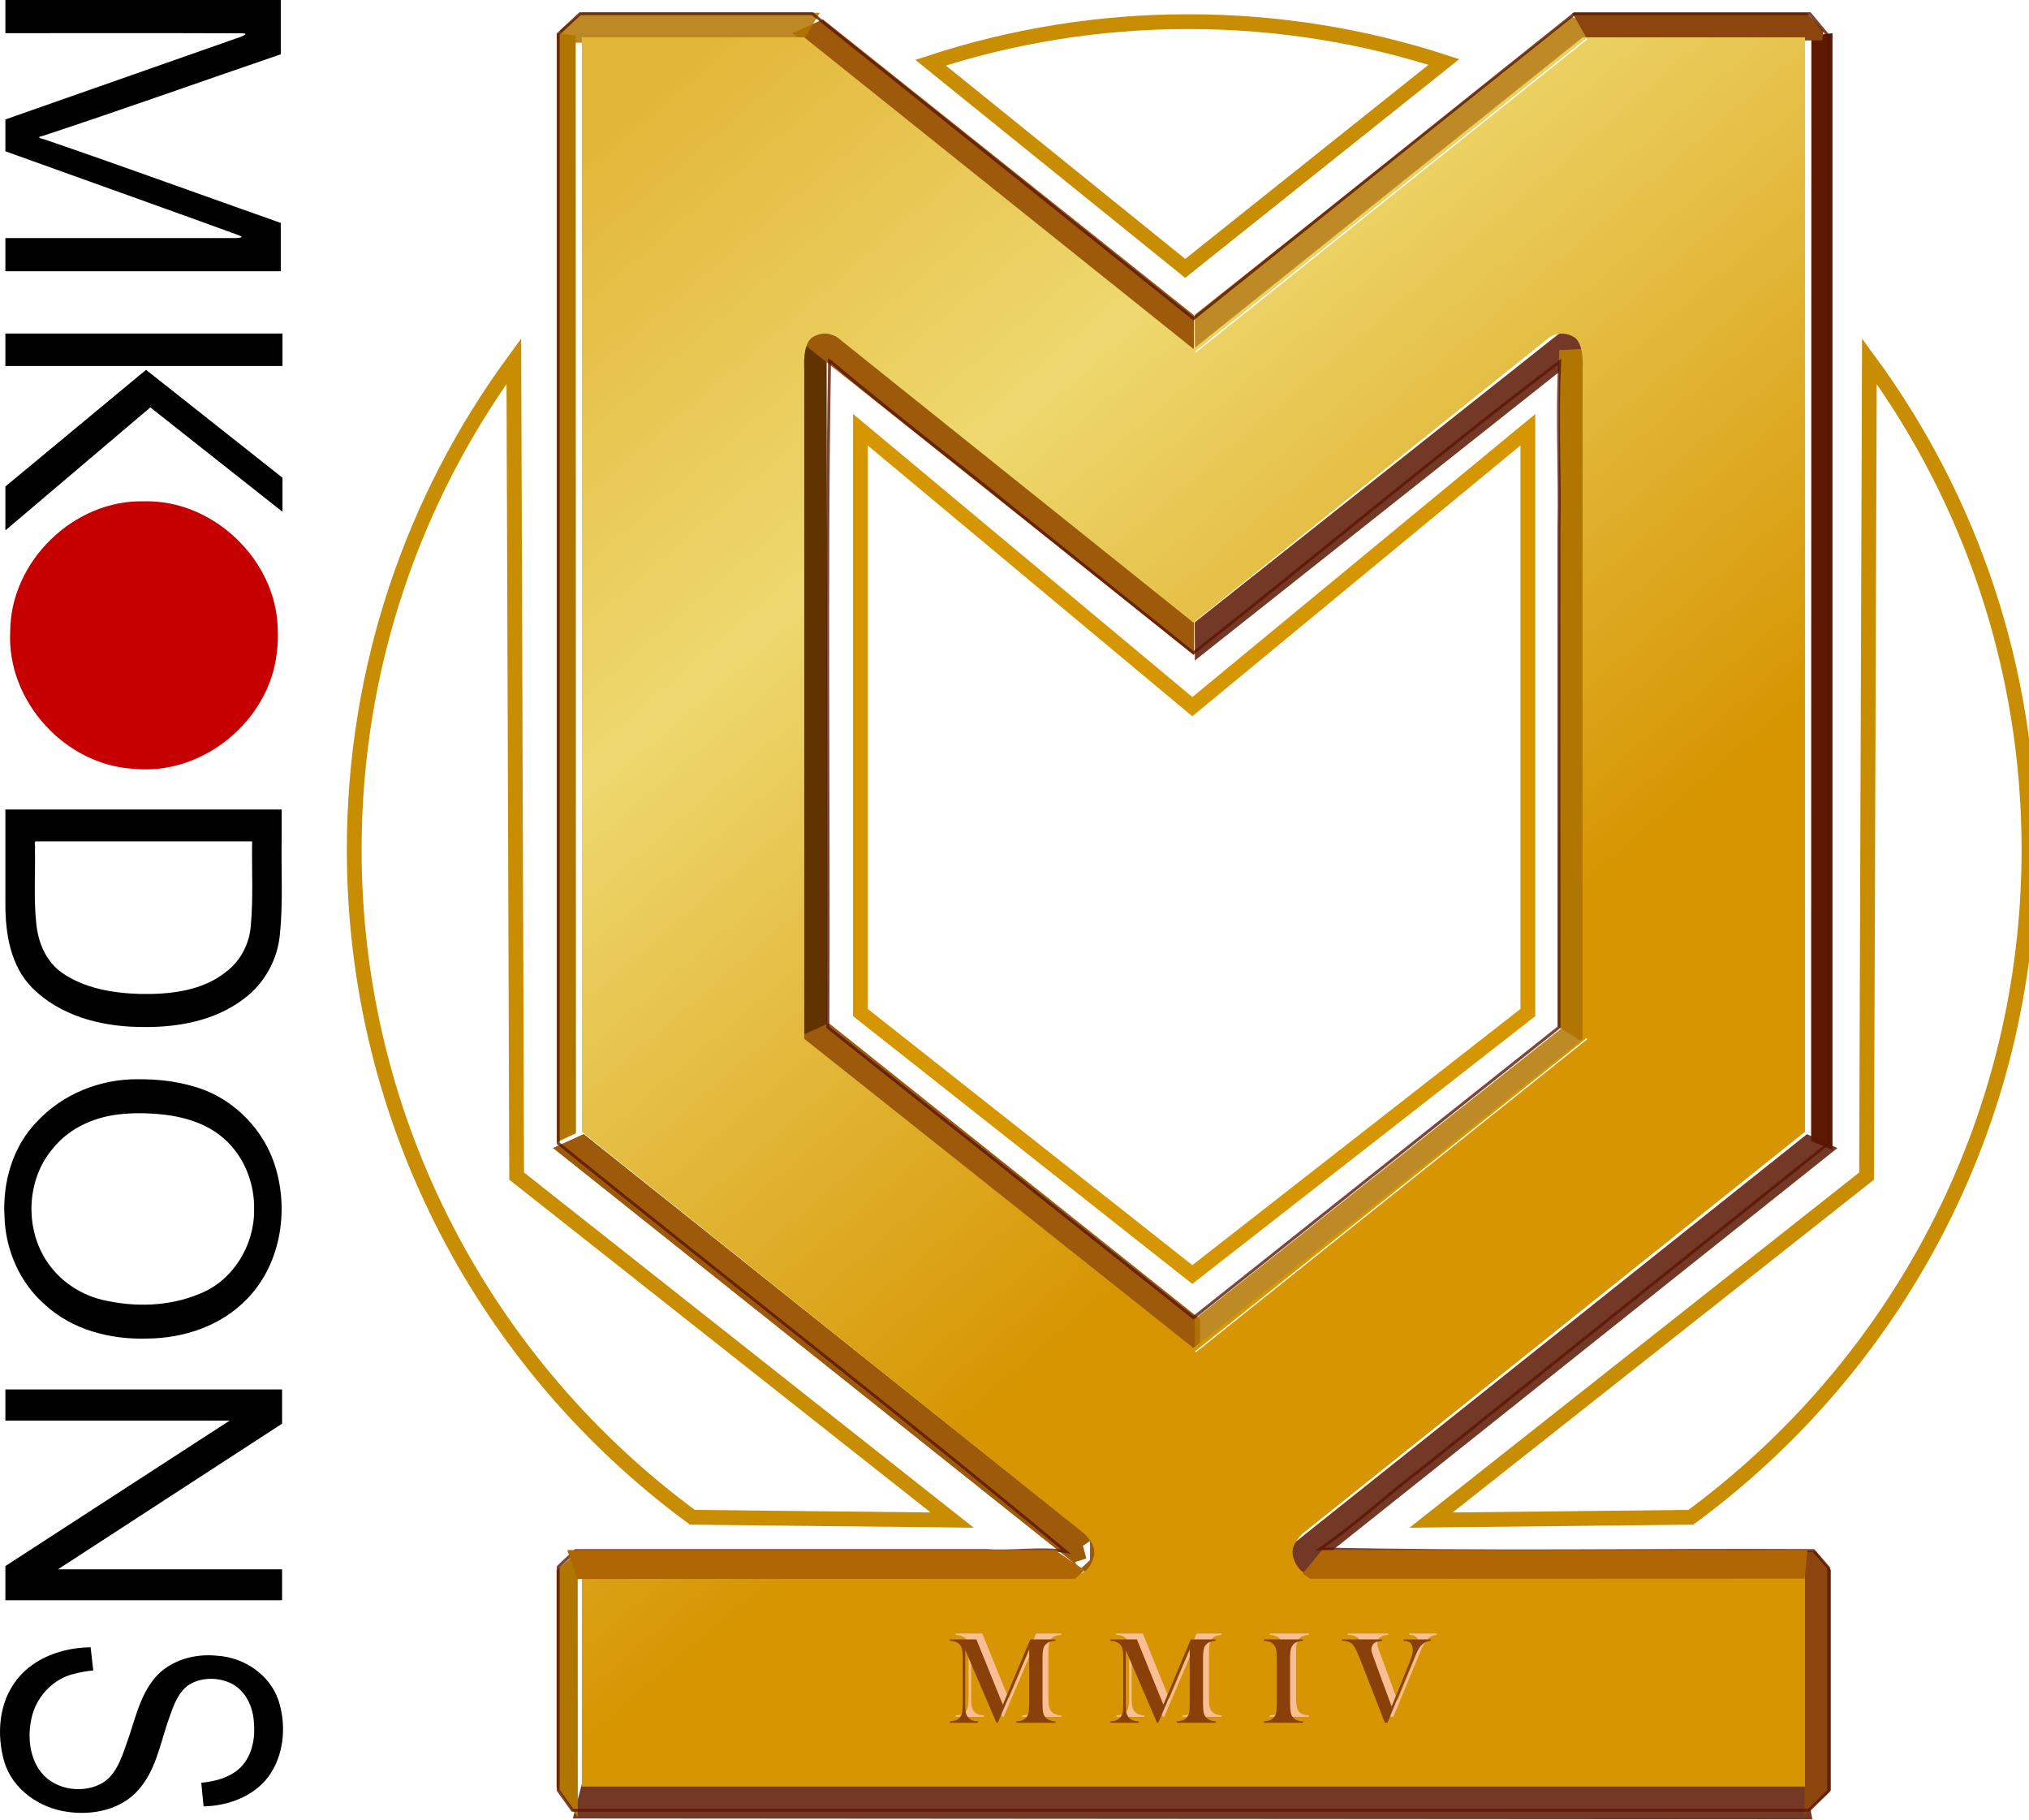 <svg xmlns:dc="http://purl.org/dc/elements/1.1/" xmlns:cc="http://creativecommons.org/ns#" xmlns:rdf="http://www.w3.org/1999/02/22-rdf-syntax-ns#" xmlns:svg="http://www.w3.org/2000/svg" xmlns="http://www.w3.org/2000/svg" xmlns:xlink="http://www.w3.org/1999/xlink" xmlns:sodipodi="http://sodipodi.sourceforge.net/DTD/sodipodi-0.dtd" xmlns:inkscape="http://www.inkscape.org/namespaces/inkscape" id="svg3837" sodipodi:version="0.32" inkscape:version="0.46" version="1.0" sodipodi:docname="Mkodons Logo3.svg" inkscape:output_extension="org.inkscape.output.svg.inkscape" viewBox="0 0 686.05 615.21">
  <defs id="defs3839">
    <filter inkscape:collect="always" id="filter3424" x="-0.566" width="2.133" y="-0.384" height="1.767">
      <feGaussianBlur inkscape:collect="always" stdDeviation="1.18" id="feGaussianBlur3426"></feGaussianBlur>
    </filter>
    <filter inkscape:collect="always" id="filter3264">
      <feGaussianBlur inkscape:collect="always" stdDeviation="0.599" id="feGaussianBlur3266"></feGaussianBlur>
    </filter>
    <linearGradient id="linearGradient2416">
      <stop id="stop3198" offset="0" style="stop-color:#e2b638;stop-opacity:1;"></stop>
      <stop style="stop-color:#eed86f;stop-opacity:1;" offset="0.395" id="stop3200"></stop>
      <stop style="stop-color:#d69501;stop-opacity:1;" offset="1" id="stop2420"></stop>
    </linearGradient>
    <filter inkscape:collect="always" id="filter3189" x="-0.807" width="2.614" y="-0.012" height="1.024">
      <feGaussianBlur inkscape:collect="always" stdDeviation="1.921" id="feGaussianBlur3191"></feGaussianBlur>
    </filter>
    <filter inkscape:collect="always" id="filter3267" x="-0.019" width="1.038" y="-0.278" height="1.556">
      <feGaussianBlur inkscape:collect="always" stdDeviation="1.394" id="feGaussianBlur3269"></feGaussianBlur>
    </filter>
    <inkscape:perspective sodipodi:type="inkscape:persp3d" inkscape:vp_x="0 : 526.18109 : 1" inkscape:vp_y="0 : 1000 : 0" inkscape:vp_z="744.09448 : 526.18109 : 1" inkscape:persp3d-origin="372.04724 : 350.78739 : 1" id="perspective3845"></inkscape:perspective>
    <filter inkscape:collect="always" id="filter3370">
      <feGaussianBlur inkscape:collect="always" stdDeviation="0.477" id="feGaussianBlur3372"></feGaussianBlur>
    </filter>
    <linearGradient inkscape:collect="always" xlink:href="#linearGradient2416" id="linearGradient2448" gradientUnits="userSpaceOnUse" x1="1136.783" y1="107.841" x2="1406.332" y2="422.035" gradientTransform="translate(-920.312,154.928)"></linearGradient>
    <filter inkscape:collect="always" id="filter3275" x="-0.006" width="1.012" y="-0.293" height="1.585">
      <feGaussianBlur inkscape:collect="always" stdDeviation="1.064" id="feGaussianBlur3277"></feGaussianBlur>
    </filter>
  </defs>
  <sodipodi:namedview id="base" pagecolor="#ffffff" bordercolor="#666666" borderopacity="1.0" inkscape:pageopacity="0.0" inkscape:pageshadow="2" inkscape:zoom="1.2854839" inkscape:cx="344.27267" inkscape:cy="310" inkscape:document-units="px" inkscape:current-layer="layer1" showgrid="false" inkscape:window-width="1280" inkscape:window-height="1005" inkscape:window-x="0" inkscape:window-y="0" showguides="true" inkscape:guide-bbox="true"></sodipodi:namedview>
  <g inkscape:label="Ebene 1" inkscape:groupmode="layer" id="layer1" transform="translate(-5.727,-225.172)">
    <path style="fill:#5c1701;fill-opacity:0.851;stroke:none;stroke-width:8.292;stroke-miterlimit:4;stroke-opacity:1;filter:url(#filter3275)" d="M 202.503,828.274 L 616.223,828.274 L 618.535,836.803 L 199.42,836.61 L 202.503,828.274 z" id="rect3272" sodipodi:nodetypes="ccccc" transform="matrix(1,0,0,1.419,0,-347.237)"></path>
    <path style="fill:#8c450d;fill-opacity:1;stroke:none;stroke-width:8.292;stroke-miterlimit:4;stroke-opacity:1;filter:url(#filter3267)" d="M 1535.125,594.562 L 1535.156,683.656 L 1545.219,675.5 L 1545.219,601 L 1539.312,594.656 L 1535.125,594.562 z" id="path3300" transform="matrix(0.882,0,0,1,-738.09,154.928)"></path>
    <path style="fill:#9d5a0b;fill-opacity:1;stroke:none;stroke-width:8.292;stroke-miterlimit:4;stroke-opacity:1;filter:url(#filter3267)" d="M 203.095,608.584 L 192.782,613.271 L 453.97,821.303 L 460.907,814.084 L 203.095,608.584 z" id="path3308"></path>
    <path style="fill:#b17600;fill-opacity:1;stroke:none;stroke-width:8.292;stroke-miterlimit:4;stroke-opacity:1;filter:url(#filter3189)" d="M 1116.249,81.444 L 1121.889,82.273 L 1121.963,453.344 L 1116.249,456.319 L 1116.249,81.444 z" id="rect2408" sodipodi:nodetypes="ccccc" transform="matrix(1.118,0,0,1,-1053.884,154.928)"></path>
    <path transform="matrix(-1.265,0,0,1.007,2037.388,154.379)" sodipodi:nodetypes="ccccc" id="path3195" d="M 1116.249,81.444 L 1121.889,82.273 L 1121.963,453.344 L 1116.249,456.319 L 1116.249,81.444 z" style="fill:#5c1801;fill-opacity:1;stroke:none;stroke-width:8.292;stroke-miterlimit:4;stroke-opacity:1;filter:url(#filter3189)"></path>
    <path style="fill:#9d5a0b;fill-opacity:1;stroke:none;stroke-width:8.292;stroke-miterlimit:4;stroke-opacity:1;filter:url(#filter3267)" d="M 283.97,231.709 L 273.657,236.396 L 409.407,344.521 L 409.47,331.74 L 283.97,231.709 z" id="path2425"></path>
    <path id="path2430" d="M 1204.281,76.781 L 1193.969,81.469 L 1329.719,189.594 L 1329.781,176.812 L 1204.281,76.781 z" style="fill:#b27600;fill-opacity:0.855;stroke:none;stroke-width:8.292;stroke-miterlimit:4;stroke-opacity:1;filter:url(#filter3267)" transform="matrix(-1.014,0,0,1.008,1758.086,153.327)"></path>
    <path transform="matrix(-1.014,0,0,1.008,1758.086,257.327)" style="fill:#5c1701;fill-opacity:0.851;stroke:none;stroke-width:8.292;stroke-miterlimit:4;stroke-opacity:1;filter:url(#filter3267)" d="M 1204.281,76.781 L 1193.969,81.469 L 1329.719,189.594 L 1329.781,176.812 L 1204.281,76.781 z" id="path2440"></path>
    <path transform="matrix(-1.807,0,0,0.624,2560.155,292.199)" sodipodi:nodetypes="ccccc" id="path3197" d="M 1116.249,81.444 L 1121.889,82.273 L 1122.029,448.766 L 1116.183,459.562 L 1116.249,81.444 z" style="fill:#b17600;fill-opacity:1;stroke:none;stroke-width:8.292;stroke-miterlimit:4;stroke-opacity:1;filter:url(#filter3189)"></path>
    <path style="fill:#613301;fill-opacity:1;stroke:none;stroke-width:8.292;stroke-miterlimit:4;stroke-opacity:1;filter:url(#filter3189)" d="M 1116.249,81.444 L 1121.889,82.273 L 1122.029,448.766 L 1116.183,459.562 L 1116.249,81.444 z" id="path3199" sodipodi:nodetypes="ccccc" transform="matrix(1.576,0,0,0.634,-1482.871,287.57)"></path>
    <path style="fill:#b17600;fill-opacity:1;stroke:none;stroke-width:8.292;stroke-miterlimit:4;stroke-opacity:1;filter:url(#filter3189)" d="M 201.063,749.74 L 193.907,755.928 L 193.907,829.396 L 201.095,839.553 L 201.063,749.74 z" id="path3292"></path>
    <path style="fill:#5c1701;fill-opacity:0.851;stroke:none;stroke-width:8.292;stroke-miterlimit:4;stroke-opacity:1;filter:url(#filter3267)" d="M 1123.406,453.656 L 1113.094,458.344 L 1374.281,666.375 L 1381.219,659.156 L 1123.406,453.656 z" id="path3318" transform="matrix(-1,0,0,1,1740.097,154.928)"></path>
    <path id="path2432" d="M 285.97,571.035 L 275.657,575.723 L 411.407,683.848 L 411.47,671.067 L 285.97,571.035 z" style="fill:#9d5a0b;fill-opacity:1;stroke:none;stroke-width:8.292;stroke-miterlimit:4;stroke-opacity:1;filter:url(#filter3267)"></path>
    <path id="path3316" d="M 203.095,608.584 L 192.782,613.271 L 453.97,821.303 L 460.907,814.084 L 203.095,608.584 z" style="fill:#9d5a0b;fill-opacity:1;stroke:none;stroke-width:8.292;stroke-miterlimit:4;stroke-opacity:1;filter:url(#filter3267)"></path>
    <path style="fill:#b17600;fill-opacity:0.859;stroke:none;stroke-width:8.292;stroke-miterlimit:4;stroke-opacity:1;filter:url(#filter3267)" d="M 1122.969,74.562 L 1115.812,80.562 L 1117.219,84.688 L 1197.25,84.656 L 1203.281,74.562 L 1122.969,74.562 z" id="path3273" transform="matrix(1.005,0,0,1,-926.385,154.928)"></path>
    <path style="fill:#8c450d;fill-opacity:1;stroke:none;stroke-width:8.292;stroke-miterlimit:4;stroke-opacity:1;filter:url(#filter3267)" d="M 537.345,229.553 L 542.688,238.865 L 621.907,238.834 L 622.251,235.521 L 616.657,229.553 L 537.345,229.553 z" id="path3275"></path>
    <path transform="matrix(-1.014,0,0,1.008,1758.086,492.851)" style="fill:#b27600;fill-opacity:0.855;stroke:none;stroke-width:8.292;stroke-miterlimit:4;stroke-opacity:1;filter:url(#filter3267)" d="M 1204.281,76.781 L 1193.969,81.469 L 1329.719,189.594 L 1329.781,176.812 L 1204.281,76.781 z" id="path2434"></path>
    <path id="path2438" d="M 283.97,333.709 L 273.657,338.396 L 409.407,446.521 L 409.47,433.74 L 283.97,333.709 z" style="fill:#9d5a0b;fill-opacity:1;stroke:none;stroke-width:8.292;stroke-miterlimit:4;stroke-opacity:1;filter:url(#filter3267)"></path>
    <path id="path3324" d="M 202.47,237.803 L 202.47,607.771 L 372.501,743.74 C 373.767,745.239 376.725,747.876 375.407,751.959 C 374.602,754.454 372.657,757.347 369.845,757.334 L 202.47,757.334 L 202.47,829.115 L 409.251,829.115 L 616.032,829.115 L 616.032,757.334 L 448.657,757.334 C 445.845,757.347 443.9,754.454 443.095,751.959 C 441.777,747.876 444.735,745.239 446.001,743.74 L 616.032,607.771 L 616.032,237.803 L 540.845,237.803 L 409.251,343.115 L 277.657,237.803 L 202.47,237.803 z M 284.438,337.928 C 285.798,337.892 287.211,338.26 288.72,339.115 L 409.251,435.646 L 529.751,339.115 C 532.769,337.404 535.482,337.706 537.907,339.115 C 541.495,341.199 540.845,349.709 540.845,349.709 L 540.845,576.334 L 409.251,680.865 L 277.657,576.334 L 277.657,349.709 C 277.657,349.709 276.976,341.199 280.563,339.115 C 281.776,338.411 283.078,337.963 284.438,337.928 z" style="fill:url(#linearGradient2448);fill-opacity:1;fill-rule:evenodd;stroke:none;stroke-width:1px;stroke-linecap:butt;stroke-linejoin:miter;stroke-opacity:1"></path>
    <path id="path3326" d="M 201.845,229.803 L 194.47,236.678 C 194.47,361.667 194.47,486.657 194.47,611.646 C 251.58,657.78 309.664,702.711 366.126,749.646 C 357.367,748.317 348.263,749.951 339.345,749.334 C 293.011,749.334 246.678,749.334 200.345,749.334 C 197.696,751.811 196.416,753.015 194.47,754.834 C 194.47,780.021 194.47,805.209 194.47,830.396 C 196.654,833.447 197.532,834.668 199.282,837.115 C 338.657,837.115 478.032,837.115 617.407,837.115 C 620.405,834.158 621.616,832.965 624.032,830.584 C 624.032,805.459 624.032,780.334 624.032,755.209 C 621.725,752.536 620.821,751.517 618.938,749.334 C 563.376,749.051 506.75,750.077 452.001,748.771 C 464.3,740.447 475.302,729.99 487.282,721.021 C 532.87,684.569 578.44,648.092 624.032,611.646 C 624.032,486.896 624.032,362.146 624.032,237.396 L 617.688,229.803 C 591.157,229.803 564.626,229.803 538.095,229.803 C 495.09,264.085 452.214,298.53 409.251,332.865 C 366.288,298.53 323.412,264.085 280.407,229.803 C 254.22,229.803 228.032,229.803 201.845,229.803 z M 286.22,347.146 L 286.47,347.303 C 307.016,364.579 328.664,381.06 349.595,398.115 C 369.478,414.04 389.368,429.971 409.251,445.896 C 450.679,413.346 491.346,379.018 533.095,347.428 C 532.131,366.117 533.236,384.956 532.845,403.709 C 532.853,459.959 532.842,516.209 532.845,572.459 C 491.647,605.178 450.449,637.896 409.251,670.615 C 368.053,637.896 326.855,605.178 285.657,572.459 C 286.053,497.355 284.9,422.245 286.22,347.146 z" style="fill:none;fill-rule:evenodd;stroke:#5b1500;stroke-width:1px;stroke-linecap:butt;stroke-linejoin:miter;stroke-opacity:0.788"></path>
    <path style="fill:none;fill-rule:evenodd;stroke:#ffffff;stroke-width:3;stroke-linecap:butt;stroke-linejoin:miter;stroke-miterlimit:4;stroke-dasharray:none;stroke-opacity:1;filter:url(#filter3264)" d="M 1461.089,85.267 L 1331.633,189.515" id="path3202" transform="matrix(0.676,-0.424,-0.43,0.489,-408.735,816.09)"></path>
    <path transform="matrix(0.676,-0.424,-0.43,0.489,-408.735,1154.09)" id="path2436" d="M 1461.089,85.267 L 1331.633,189.515" style="fill:none;fill-rule:evenodd;stroke:#ffffff;stroke-width:3;stroke-linecap:butt;stroke-linejoin:miter;stroke-miterlimit:4;stroke-dasharray:none;stroke-opacity:1;filter:url(#filter3264)"></path>
    <path style="fill:none;fill-rule:evenodd;stroke:#c88d00;stroke-width:5;stroke-linecap:butt;stroke-linejoin:miter;stroke-miterlimit:4;stroke-dasharray:none;stroke-opacity:1" d="M 179.468,347.24 C 145.544,393.553 125.499,450.662 125.499,512.428 C 125.499,605.012 170.514,687.114 239.843,738.084 L 327.677,739.036 L 180.42,622.748 L 179.468,347.24 z" id="path3220" sodipodi:nodetypes="cscccc"></path>
    <path style="fill:none;fill-opacity:1;stroke:#c88d00;stroke-width:5;stroke-miterlimit:4;stroke-dasharray:none;stroke-dashoffset:0;stroke-opacity:1" d="M 407.532,232.49 C 377.103,232.49 347.812,237.374 320.376,246.365 L 406.47,315.896 L 493.938,246.115 C 466.719,237.281 437.684,232.49 407.532,232.49 z" id="path3226"></path>
    <path sodipodi:nodetypes="cscccc" id="path3241" d="M 637.804,347.24 C 671.728,393.553 691.773,450.662 691.773,512.428 C 691.773,605.012 646.758,687.114 577.429,738.084 L 489.595,739.036 L 636.852,622.748 L 637.804,347.24 z" style="fill:none;fill-rule:evenodd;stroke:#c88d00;stroke-width:5;stroke-linecap:butt;stroke-linejoin:miter;stroke-miterlimit:4;stroke-dasharray:none;stroke-opacity:1"></path>
    <path style="fill:none;fill-rule:evenodd;stroke:#d69600;stroke-width:5;stroke-linecap:butt;stroke-linejoin:miter;stroke-miterlimit:4;stroke-dasharray:none;stroke-opacity:1" d="M 296.651,370.438 L 296.651,567.459 L 408.877,656.019 L 522.336,567.459 L 522.336,370.438 L 408.877,464.058 L 296.651,370.438 z" id="path3247" sodipodi:nodetypes="ccccccc"></path>
    <path style="fill:#ffffff;fill-rule:evenodd;stroke:none;stroke-width:1px;stroke-linecap:butt;stroke-linejoin:miter;stroke-opacity:1;filter:url(#filter3424)" d="M 1292.214,594.889 L 1293.349,598.06 L 1289.595,598.936 L 1290.786,601.079 L 1294.595,598.46 L 1294.595,593.699 L 1292.214,594.889 z" id="path3278" sodipodi:nodetypes="ccccccc" transform="matrix(1,0,0,1.355,-920.312,-58.359)"></path>
    <g style="fill:#f9be93;fill-opacity:1;filter:url(#filter3370)" transform="translate(-252.505,151.621)" id="g3497">
      <path id="path3499" d="M 617.065,626.225 C 616.28,626.266 615.651,626.373 615.176,626.545 C 614.701,626.717 614.264,627.003 613.865,627.402 C 613.562,627.691 613.335,628.011 613.184,628.362 C 613.032,628.713 612.929,629.157 612.874,629.693 C 612.778,630.409 612.73,631.255 612.73,632.232 L 612.73,647.447 C 612.73,648.865 612.812,649.917 612.977,650.606 C 613.143,651.294 613.438,651.844 613.865,652.257 C 614.622,652.987 615.689,653.386 617.065,653.454 L 617.065,653.929 L 603.873,653.929 L 603.873,653.454 C 604.672,653.413 605.315,653.3 605.804,653.114 C 606.292,652.928 606.729,652.642 607.115,652.257 C 607.541,651.817 607.834,651.256 607.992,650.575 C 608.15,649.893 608.229,648.851 608.229,647.447 L 608.229,628.991 L 597.598,653.929 L 597.164,653.929 L 586.594,629.363 L 586.594,647.447 C 586.594,648.865 586.674,649.911 586.832,650.585 C 586.99,651.259 587.283,651.817 587.709,652.257 C 588.095,652.656 588.532,652.945 589.02,653.124 C 589.509,653.303 590.145,653.413 590.93,653.454 L 590.93,653.929 L 581.413,653.929 L 581.413,653.454 C 582.197,653.413 582.834,653.303 583.322,653.124 C 583.811,652.945 584.248,652.656 584.633,652.257 C 585.06,651.817 585.352,651.256 585.511,650.575 C 585.669,649.893 585.748,648.851 585.748,647.447 L 585.748,632.232 C 585.748,631.599 585.727,631.001 585.686,630.436 C 585.617,629.418 585.459,628.675 585.211,628.207 C 584.867,627.56 584.396,627.082 583.797,626.772 C 583.198,626.463 582.404,626.28 581.413,626.225 L 581.413,625.75 L 590.372,625.75 L 599.311,647.819 L 608.58,625.75 L 617.065,625.75 L 617.065,626.225 z" style="font-size:42.279px;font-style:normal;font-variant:normal;font-weight:normal;font-stretch:normal;text-align:start;line-height:100%;writing-mode:lr-tb;text-anchor:start;fill:#f9be93;fill-opacity:1;stroke:none;stroke-width:1px;stroke-linecap:butt;stroke-linejoin:miter;stroke-opacity:1;font-family:Baskerville Old Face;-inkscape-font-specification:Baskerville Old Face"></path>
      <path id="path3501" d="M 700.781,625.75 L 700.781,626.225 C 699.996,626.266 699.36,626.376 698.871,626.555 C 698.383,626.734 697.946,627.023 697.561,627.422 C 697.024,627.973 696.693,628.737 696.57,629.714 C 696.487,630.443 696.446,631.283 696.446,632.232 L 696.446,647.447 C 696.446,648.589 696.501,649.491 696.611,650.151 C 696.721,650.812 696.9,651.342 697.148,651.741 C 697.505,652.292 697.967,652.701 698.531,652.969 C 699.095,653.238 699.845,653.399 700.781,653.454 L 700.781,653.929 L 687.59,653.929 L 687.59,653.454 C 688.388,653.413 689.031,653.3 689.52,653.114 C 690.008,652.928 690.438,652.642 690.81,652.257 C 691.25,651.817 691.546,651.259 691.698,650.585 C 691.849,649.911 691.925,648.865 691.925,647.447 L 691.925,632.232 C 691.925,630.815 691.849,629.769 691.698,629.095 C 691.546,628.42 691.25,627.863 690.81,627.422 C 690.438,627.023 690.005,626.734 689.509,626.555 C 689.014,626.376 688.374,626.266 687.59,626.225 L 687.59,625.75 L 700.781,625.75 z" style="font-size:42.279px;font-style:normal;font-variant:normal;font-weight:normal;font-stretch:normal;text-align:start;line-height:100%;writing-mode:lr-tb;text-anchor:start;fill:#f9be93;fill-opacity:1;stroke:none;stroke-width:1px;stroke-linecap:butt;stroke-linejoin:miter;stroke-opacity:1;font-family:Baskerville Old Face;-inkscape-font-specification:Baskerville Old Face"></path>
      <path id="path3503" d="M 713.968,625.75 L 727.593,625.75 L 727.593,626.225 C 726.56,626.321 725.817,626.48 725.363,626.7 C 724.936,626.906 724.592,627.226 724.331,627.66 C 724.069,628.093 723.939,628.565 723.939,629.074 C 723.939,629.432 723.973,629.748 724.042,630.024 C 724.111,630.299 724.317,630.898 724.661,631.82 L 730.772,648.438 L 736.697,633.863 C 737.522,631.813 737.935,630.319 737.935,629.384 C 737.935,628.861 737.853,628.372 737.688,627.918 C 737.522,627.464 737.302,627.113 737.027,626.865 C 736.752,626.631 736.449,626.466 736.119,626.37 C 735.788,626.273 735.362,626.225 734.839,626.225 L 734.839,625.75 L 744.025,625.75 L 744.025,626.225 C 743.268,626.294 742.611,626.48 742.054,626.782 C 741.496,627.085 740.963,627.546 740.454,628.166 C 740.11,628.606 739.748,629.208 739.37,629.972 C 738.992,630.736 738.472,631.916 737.811,633.512 L 729.347,653.929 L 728.48,653.929 L 720.264,632.831 C 719.191,630.065 718.33,628.31 717.684,627.567 C 717.271,627.099 716.765,626.758 716.166,626.545 C 715.568,626.332 714.835,626.225 713.968,626.225 L 713.968,625.75 z" style="font-size:42.279px;font-style:normal;font-variant:normal;font-weight:normal;font-stretch:normal;text-align:start;line-height:100%;writing-mode:lr-tb;text-anchor:start;fill:#f9be93;fill-opacity:1;stroke:none;stroke-width:1px;stroke-linecap:butt;stroke-linejoin:miter;stroke-opacity:1;font-family:Baskerville Old Face;-inkscape-font-specification:Baskerville Old Face"></path>
      <path id="path3505" d="M 671.344,626.225 C 670.559,626.266 669.929,626.373 669.455,626.545 C 668.98,626.717 668.543,627.003 668.144,627.402 C 667.841,627.691 667.614,628.011 667.463,628.362 C 667.311,628.713 667.208,629.157 667.153,629.693 C 667.056,630.409 667.008,631.255 667.008,632.232 L 667.008,647.447 C 667.008,648.865 667.091,649.917 667.256,650.606 C 667.421,651.294 667.717,651.844 668.144,652.257 C 668.901,652.987 669.967,653.386 671.344,653.454 L 671.344,653.929 L 658.152,653.929 L 658.152,653.454 C 658.95,653.413 659.594,653.3 660.082,653.114 C 660.571,652.928 661.008,652.642 661.393,652.257 C 661.82,651.817 662.112,651.256 662.271,650.575 C 662.429,649.893 662.508,648.851 662.508,647.447 L 662.508,628.991 L 651.876,653.929 L 651.443,653.929 L 640.873,629.363 L 640.873,647.447 C 640.873,648.865 640.952,649.911 641.111,650.585 C 641.269,651.259 641.561,651.817 641.988,652.257 C 642.373,652.656 642.81,652.945 643.299,653.124 C 643.787,653.303 644.424,653.413 645.208,653.454 L 645.208,653.929 L 635.691,653.929 L 635.691,653.454 C 636.476,653.413 637.112,653.303 637.601,653.124 C 638.09,652.945 638.527,652.656 638.912,652.257 C 639.339,651.817 639.631,651.256 639.789,650.575 C 639.948,649.893 640.027,648.851 640.027,647.447 L 640.027,632.232 C 640.027,631.599 640.006,631.001 639.965,630.436 C 639.896,629.418 639.738,628.675 639.49,628.207 C 639.146,627.56 638.675,627.082 638.076,626.772 C 637.477,626.463 636.682,626.28 635.691,626.225 L 635.691,625.75 L 644.651,625.75 L 653.59,647.819 L 662.859,625.75 L 671.344,625.75 L 671.344,626.225 z" style="font-size:42.279px;font-style:normal;font-variant:normal;font-weight:normal;font-stretch:normal;text-align:start;line-height:100%;writing-mode:lr-tb;text-anchor:start;fill:#f9be93;fill-opacity:1;stroke:none;stroke-width:1px;stroke-linecap:butt;stroke-linejoin:miter;stroke-opacity:1;font-family:Baskerville Old Face;-inkscape-font-specification:Baskerville Old Face"></path>
    </g>
    <g id="g3487" transform="translate(-254.505,153.621)" style="fill:#894009;fill-opacity:1">
      <path style="font-size:42.279px;font-style:normal;font-variant:normal;font-weight:normal;font-stretch:normal;text-align:start;line-height:100%;writing-mode:lr-tb;text-anchor:start;fill:#894009;fill-opacity:1;stroke:none;stroke-width:1px;stroke-linecap:butt;stroke-linejoin:miter;stroke-opacity:1;font-family:Baskerville Old Face;-inkscape-font-specification:Baskerville Old Face" d="M 617.065,626.225 C 616.28,626.266 615.651,626.373 615.176,626.545 C 614.701,626.717 614.264,627.003 613.865,627.402 C 613.562,627.691 613.335,628.011 613.184,628.362 C 613.032,628.713 612.929,629.157 612.874,629.693 C 612.778,630.409 612.73,631.255 612.73,632.232 L 612.73,647.447 C 612.73,648.865 612.812,649.917 612.977,650.606 C 613.143,651.294 613.438,651.844 613.865,652.257 C 614.622,652.987 615.689,653.386 617.065,653.454 L 617.065,653.929 L 603.873,653.929 L 603.873,653.454 C 604.672,653.413 605.315,653.3 605.804,653.114 C 606.292,652.928 606.729,652.642 607.115,652.257 C 607.541,651.817 607.834,651.256 607.992,650.575 C 608.15,649.893 608.229,648.851 608.229,647.447 L 608.229,628.991 L 597.598,653.929 L 597.164,653.929 L 586.594,629.363 L 586.594,647.447 C 586.594,648.865 586.674,649.911 586.832,650.585 C 586.99,651.259 587.283,651.817 587.709,652.257 C 588.095,652.656 588.532,652.945 589.02,653.124 C 589.509,653.303 590.145,653.413 590.93,653.454 L 590.93,653.929 L 581.413,653.929 L 581.413,653.454 C 582.197,653.413 582.834,653.303 583.322,653.124 C 583.811,652.945 584.248,652.656 584.633,652.257 C 585.06,651.817 585.352,651.256 585.511,650.575 C 585.669,649.893 585.748,648.851 585.748,647.447 L 585.748,632.232 C 585.748,631.599 585.727,631.001 585.686,630.436 C 585.617,629.418 585.459,628.675 585.211,628.207 C 584.867,627.56 584.396,627.082 583.797,626.772 C 583.198,626.463 582.404,626.28 581.413,626.225 L 581.413,625.75 L 590.372,625.75 L 599.311,647.819 L 608.58,625.75 L 617.065,625.75 L 617.065,626.225 z" id="path3489"></path>
      <path style="font-size:42.279px;font-style:normal;font-variant:normal;font-weight:normal;font-stretch:normal;text-align:start;line-height:100%;writing-mode:lr-tb;text-anchor:start;fill:#894009;fill-opacity:1;stroke:none;stroke-width:1px;stroke-linecap:butt;stroke-linejoin:miter;stroke-opacity:1;font-family:Baskerville Old Face;-inkscape-font-specification:Baskerville Old Face" d="M 700.781,625.75 L 700.781,626.225 C 699.996,626.266 699.36,626.376 698.871,626.555 C 698.383,626.734 697.946,627.023 697.561,627.422 C 697.024,627.973 696.693,628.737 696.57,629.714 C 696.487,630.443 696.446,631.283 696.446,632.232 L 696.446,647.447 C 696.446,648.589 696.501,649.491 696.611,650.151 C 696.721,650.812 696.9,651.342 697.148,651.741 C 697.505,652.292 697.967,652.701 698.531,652.969 C 699.095,653.238 699.845,653.399 700.781,653.454 L 700.781,653.929 L 687.59,653.929 L 687.59,653.454 C 688.388,653.413 689.031,653.3 689.52,653.114 C 690.008,652.928 690.438,652.642 690.81,652.257 C 691.25,651.817 691.546,651.259 691.698,650.585 C 691.849,649.911 691.925,648.865 691.925,647.447 L 691.925,632.232 C 691.925,630.815 691.849,629.769 691.698,629.095 C 691.546,628.42 691.25,627.863 690.81,627.422 C 690.438,627.023 690.005,626.734 689.509,626.555 C 689.014,626.376 688.374,626.266 687.59,626.225 L 687.59,625.75 L 700.781,625.75 z" id="path3491"></path>
      <path style="font-size:42.279px;font-style:normal;font-variant:normal;font-weight:normal;font-stretch:normal;text-align:start;line-height:100%;writing-mode:lr-tb;text-anchor:start;fill:#894009;fill-opacity:1;stroke:none;stroke-width:1px;stroke-linecap:butt;stroke-linejoin:miter;stroke-opacity:1;font-family:Baskerville Old Face;-inkscape-font-specification:Baskerville Old Face" d="M 713.968,625.75 L 727.593,625.75 L 727.593,626.225 C 726.56,626.321 725.817,626.48 725.363,626.7 C 724.936,626.906 724.592,627.226 724.331,627.66 C 724.069,628.093 723.939,628.565 723.939,629.074 C 723.939,629.432 723.973,629.748 724.042,630.024 C 724.111,630.299 724.317,630.898 724.661,631.82 L 730.772,648.438 L 736.697,633.863 C 737.522,631.813 737.935,630.319 737.935,629.384 C 737.935,628.861 737.853,628.372 737.688,627.918 C 737.522,627.464 737.302,627.113 737.027,626.865 C 736.752,626.631 736.449,626.466 736.119,626.37 C 735.788,626.273 735.362,626.225 734.839,626.225 L 734.839,625.75 L 744.025,625.75 L 744.025,626.225 C 743.268,626.294 742.611,626.48 742.054,626.782 C 741.496,627.085 740.963,627.546 740.454,628.166 C 740.11,628.606 739.748,629.208 739.37,629.972 C 738.992,630.736 738.472,631.916 737.811,633.512 L 729.347,653.929 L 728.48,653.929 L 720.264,632.831 C 719.191,630.065 718.33,628.31 717.684,627.567 C 717.271,627.099 716.765,626.758 716.166,626.545 C 715.568,626.332 714.835,626.225 713.968,626.225 L 713.968,625.75 z" id="path3493"></path>
      <path style="font-size:42.279px;font-style:normal;font-variant:normal;font-weight:normal;font-stretch:normal;text-align:start;line-height:100%;writing-mode:lr-tb;text-anchor:start;fill:#894009;fill-opacity:1;stroke:none;stroke-width:1px;stroke-linecap:butt;stroke-linejoin:miter;stroke-opacity:1;font-family:Baskerville Old Face;-inkscape-font-specification:Baskerville Old Face" d="M 671.344,626.225 C 670.559,626.266 669.929,626.373 669.455,626.545 C 668.98,626.717 668.543,627.003 668.144,627.402 C 667.841,627.691 667.614,628.011 667.463,628.362 C 667.311,628.713 667.208,629.157 667.153,629.693 C 667.056,630.409 667.008,631.255 667.008,632.232 L 667.008,647.447 C 667.008,648.865 667.091,649.917 667.256,650.606 C 667.421,651.294 667.717,651.844 668.144,652.257 C 668.901,652.987 669.967,653.386 671.344,653.454 L 671.344,653.929 L 658.152,653.929 L 658.152,653.454 C 658.95,653.413 659.594,653.3 660.082,653.114 C 660.571,652.928 661.008,652.642 661.393,652.257 C 661.82,651.817 662.112,651.256 662.271,650.575 C 662.429,649.893 662.508,648.851 662.508,647.447 L 662.508,628.991 L 651.876,653.929 L 651.443,653.929 L 640.873,629.363 L 640.873,647.447 C 640.873,648.865 640.952,649.911 641.111,650.585 C 641.269,651.259 641.561,651.817 641.988,652.257 C 642.373,652.656 642.81,652.945 643.299,653.124 C 643.787,653.303 644.424,653.413 645.208,653.454 L 645.208,653.929 L 635.691,653.929 L 635.691,653.454 C 636.476,653.413 637.112,653.303 637.601,653.124 C 638.09,652.945 638.527,652.656 638.912,652.257 C 639.339,651.817 639.631,651.256 639.789,650.575 C 639.948,649.893 640.027,648.851 640.027,647.447 L 640.027,632.232 C 640.027,631.599 640.006,631.001 639.965,630.436 C 639.896,629.418 639.738,628.675 639.49,628.207 C 639.146,627.56 638.675,627.082 638.076,626.772 C 637.477,626.463 636.682,626.28 635.691,626.225 L 635.691,625.75 L 644.651,625.75 L 653.59,647.819 L 662.859,625.75 L 671.344,625.75 L 671.344,626.225 z" id="path3495"></path>
    </g>
    <path style="font-size:146.995px;font-style:normal;font-variant:normal;font-weight:normal;font-stretch:normal;text-align:start;line-height:100%;writing-mode:lr-tb;text-anchor:start;fill:#000000;fill-opacity:1;stroke:none;stroke-width:1px;stroke-linecap:butt;stroke-linejoin:miter;stroke-opacity:1;font-family:Arial Narrow;-inkscape-font-specification:Arial Narrow" d="M 7.546,236.38 C 34.202,236.411 60.868,236.317 87.518,236.427 C 90.588,236.43 86.827,237.768 85.759,238.1 C 59.688,247.251 33.617,256.403 7.546,265.554 C 7.546,269.14 7.546,272.727 7.546,276.313 C 33.804,285.771 60.112,295.119 86.339,304.647 C 89.254,305.687 85.263,305.674 84.119,305.643 C 58.595,305.643 33.07,305.643 7.546,305.643 C 7.546,309.382 7.546,313.121 7.546,316.86 C 38.585,316.86 69.625,316.86 100.665,316.86 C 100.665,311.418 100.665,305.977 100.665,300.535 C 74.478,291.308 48.371,281.761 22.124,272.768 C 21.1,272.23 17.023,271.691 20.063,271.153 C 47.038,262.263 73.79,252.713 100.665,243.524 C 100.665,237.407 100.665,231.289 100.665,225.172 C 69.625,225.172 38.585,225.172 7.546,225.172 C 7.546,228.908 7.546,232.644 7.546,236.38 z" id="path3739"></path>
    <path style="font-size:141.857px;font-style:normal;font-variant:normal;font-weight:normal;font-stretch:normal;text-align:start;line-height:100%;writing-mode:lr-tb;text-anchor:start;fill:#000000;fill-opacity:1;stroke:none;stroke-width:1px;stroke-linecap:butt;stroke-linejoin:miter;stroke-opacity:1;font-family:Arial Narrow;-inkscape-font-specification:Arial Narrow" d="M 7.546,530.852 C 7.54,540.866 9.316,551.813 16.695,559.189 C 25.941,568.414 39.322,572.024 52.11,572.316 C 64.722,572.72 78.032,570.614 88.24,562.773 C 95.169,557.634 99.658,549.453 100.389,540.842 C 101.459,530.224 100.77,519.529 100.967,508.877 C 100.967,505.523 100.967,502.169 100.967,498.816 C 69.827,498.816 38.686,498.816 7.546,498.816 C 7.546,509.494 7.546,520.173 7.546,530.852 z M 18.12,509.592 C 42.407,509.592 66.693,509.592 90.98,509.592 C 90.794,519.136 91.418,528.719 90.512,538.235 C 90.036,544.156 87.187,549.757 82.496,553.432 C 74.319,560.223 63.194,561.367 52.936,561.176 C 43.818,560.877 34.232,559.31 26.632,553.974 C 21.288,550.2 18.62,543.802 18.001,537.437 C 17.075,529.048 17.731,520.541 17.533,512.105 C 17.787,511.392 16.955,509.356 18.12,509.592 z" id="path3741"></path>
    <path style="font-size:142.637px;font-style:normal;font-variant:normal;font-weight:normal;font-stretch:normal;text-align:start;line-height:100%;writing-mode:lr-tb;text-anchor:start;fill:#000000;fill-opacity:1;stroke:none;stroke-width:1px;stroke-linecap:butt;stroke-linejoin:miter;stroke-opacity:1;font-family:Arial Narrow;-inkscape-font-specification:Arial Narrow" d="M 52.266,590.009 C 39.682,589.926 27.189,594.88 18.533,604.023 C 10.05,612.507 6.524,624.797 7.256,636.628 C 7.619,647.798 12.43,658.813 20.921,666.214 C 30.162,674.757 43.098,678.059 55.458,677.668 C 67.968,677.602 80.75,673.285 89.465,664.063 C 101.128,651.905 103.727,632.881 98.087,617.404 C 93.589,605.338 83.312,595.693 70.831,592.334 C 64.816,590.585 58.533,589.965 52.266,590.009 z M 52.12,601.501 C 62.413,601.467 73.535,603.064 81.487,610.104 C 88.303,616.115 91.889,625.225 91.649,634.289 C 91.712,646.229 84.463,658.159 73.205,662.538 C 62.854,666.904 51.014,667.137 40.16,664.546 C 31.876,662.523 24.489,657.075 20.358,649.597 C 14.094,638.371 15.2,623.107 23.697,613.314 C 29.428,606.169 38.487,602.403 47.479,601.73 C 49.021,601.584 50.571,601.518 52.12,601.501 z" id="path3743"></path>
    <path style="font-size:144.278px;font-style:normal;font-variant:normal;font-weight:normal;font-stretch:normal;text-align:start;line-height:100%;writing-mode:lr-tb;text-anchor:start;fill:#000000;fill-opacity:1;stroke:none;stroke-width:1px;stroke-linecap:butt;stroke-linejoin:miter;stroke-opacity:1;font-family:Arial Narrow;-inkscape-font-specification:Arial Narrow" d="M 7.546,705.406 C 32.822,705.406 58.099,705.406 83.376,705.406 C 58.105,721.804 32.822,738.184 7.546,754.575 C 7.546,758.43 7.546,762.285 7.546,766.14 C 38.732,766.14 69.919,766.14 101.105,766.14 C 101.105,762.655 101.105,759.17 101.105,755.684 C 75.846,755.684 50.588,755.684 25.329,755.684 C 50.585,739.265 75.847,722.857 101.105,706.442 C 101.105,702.587 101.105,698.732 101.105,694.877 C 69.919,694.877 38.732,694.877 7.546,694.877 C 7.546,698.386 7.546,701.896 7.546,705.406 z" id="path3745"></path>
    <path style="font-size:128.019px;font-style:normal;font-variant:normal;font-weight:normal;font-stretch:normal;text-align:start;line-height:100%;writing-mode:lr-tb;text-anchor:start;fill:#000000;fill-opacity:1;stroke:none;stroke-width:1px;stroke-linecap:butt;stroke-linejoin:miter;stroke-opacity:1;font-family:Lucida Sans Unicode;-inkscape-font-specification:Lucida Sans Unicode" d="M 7.546,348.897 C 38.778,348.897 70.01,348.897 101.243,348.897 C 101.243,345.24 101.243,341.584 101.243,337.927 C 70.01,337.927 38.778,337.927 7.546,337.927 C 7.546,341.584 7.546,345.24 7.546,348.897 z M 7.546,389.628 C 7.546,394.577 7.546,399.527 7.546,404.477 C 23.883,390.615 40.221,376.755 56.559,362.893 C 71.448,374.664 86.349,386.42 101.243,398.185 C 101.243,394.348 101.243,390.511 101.243,386.674 C 85.865,374.513 70.487,362.351 55.109,350.19 C 39.255,363.336 23.4,376.482 7.546,389.628 z" id="path3747"></path>
    <path style="font-size:125.762px;font-style:normal;font-variant:normal;font-weight:normal;font-stretch:normal;text-align:start;line-height:100%;writing-mode:lr-tb;text-anchor:start;fill:#000000;fill-opacity:1;stroke:none;stroke-width:1px;stroke-linecap:butt;stroke-linejoin:miter;stroke-opacity:1;font-family:Arial Narrow;-inkscape-font-specification:Arial Narrow" d="M 36.005,782.044 C 26.859,782.218 17.266,785.543 11.489,792.884 C 5.31,800.608 4.48,811.579 7.206,820.821 C 10.017,830.07 18.999,836.333 28.334,837.632 C 36.994,838.959 46.817,836.972 52.67,830.066 C 58.108,823.893 59.732,815.559 62.225,807.959 C 63.841,803.488 65.139,798.414 68.885,795.232 C 73.018,792.147 78.987,792.009 83.605,794.101 C 88.807,796.523 91.429,802.329 91.603,807.862 C 92.139,813.981 90.365,820.87 84.951,824.355 C 81.669,826.547 77.692,827.445 73.783,827.837 C 74.043,830.5 74.303,833.163 74.562,835.826 C 83.358,835.625 92.674,832.051 97.464,824.334 C 101.92,817.193 102.481,807.806 99.849,799.882 C 96.9,791.265 88.206,785.456 79.296,784.904 C 71.708,784.063 63.484,786.306 58.329,792.105 C 52.809,798.461 51.284,807.121 48.452,814.8 C 46.654,819.94 44.682,825.881 39.408,828.415 C 32.476,831.741 23.012,829.776 18.781,823.123 C 15.344,817.764 15.049,810.764 16.699,804.753 C 18.601,798.102 24.09,792.527 30.878,790.995 C 32.961,790.426 35.115,790.087 37.262,789.858 C 36.962,787.25 36.662,784.642 36.363,782.034 L 36.069,782.042 L 36.005,782.044 z" id="path3749"></path>
    <path style="fill:#c60001;fill-opacity:1;stroke:none;stroke-width:5;stroke-miterlimit:4;stroke-dasharray:none;stroke-dashoffset:0;stroke-opacity:1" d="M 99.63,437.576 C 99.058,414.344 77.714,394.016 54.434,394.644 C 30.754,394.032 9.184,414.903 9.176,438.754 C 7.97,462.209 27.827,483.889 51.022,485.067 C 74.189,487.426 96.815,468.909 99.332,445.805 C 99.684,443.126 99.78,440.322 99.63,437.576 z" id="path3751"></path>
    <path style="fill:#b06603;fill-opacity:1;stroke:none;stroke-width:8.292;stroke-miterlimit:4;stroke-opacity:1;filter:url(#filter3267)" d="M 191.812,524 L 195.125,533.781 L 363.469,533.719 L 366.781,530.781 L 356.656,524 L 191.812,524 z M 447.031,524 L 440.469,531.938 L 443,533.719 L 610.188,533.656 L 611.125,524 L 447.031,524 z" transform="translate(5.727,225.172)" id="path3271"></path>
  </g>
</svg>